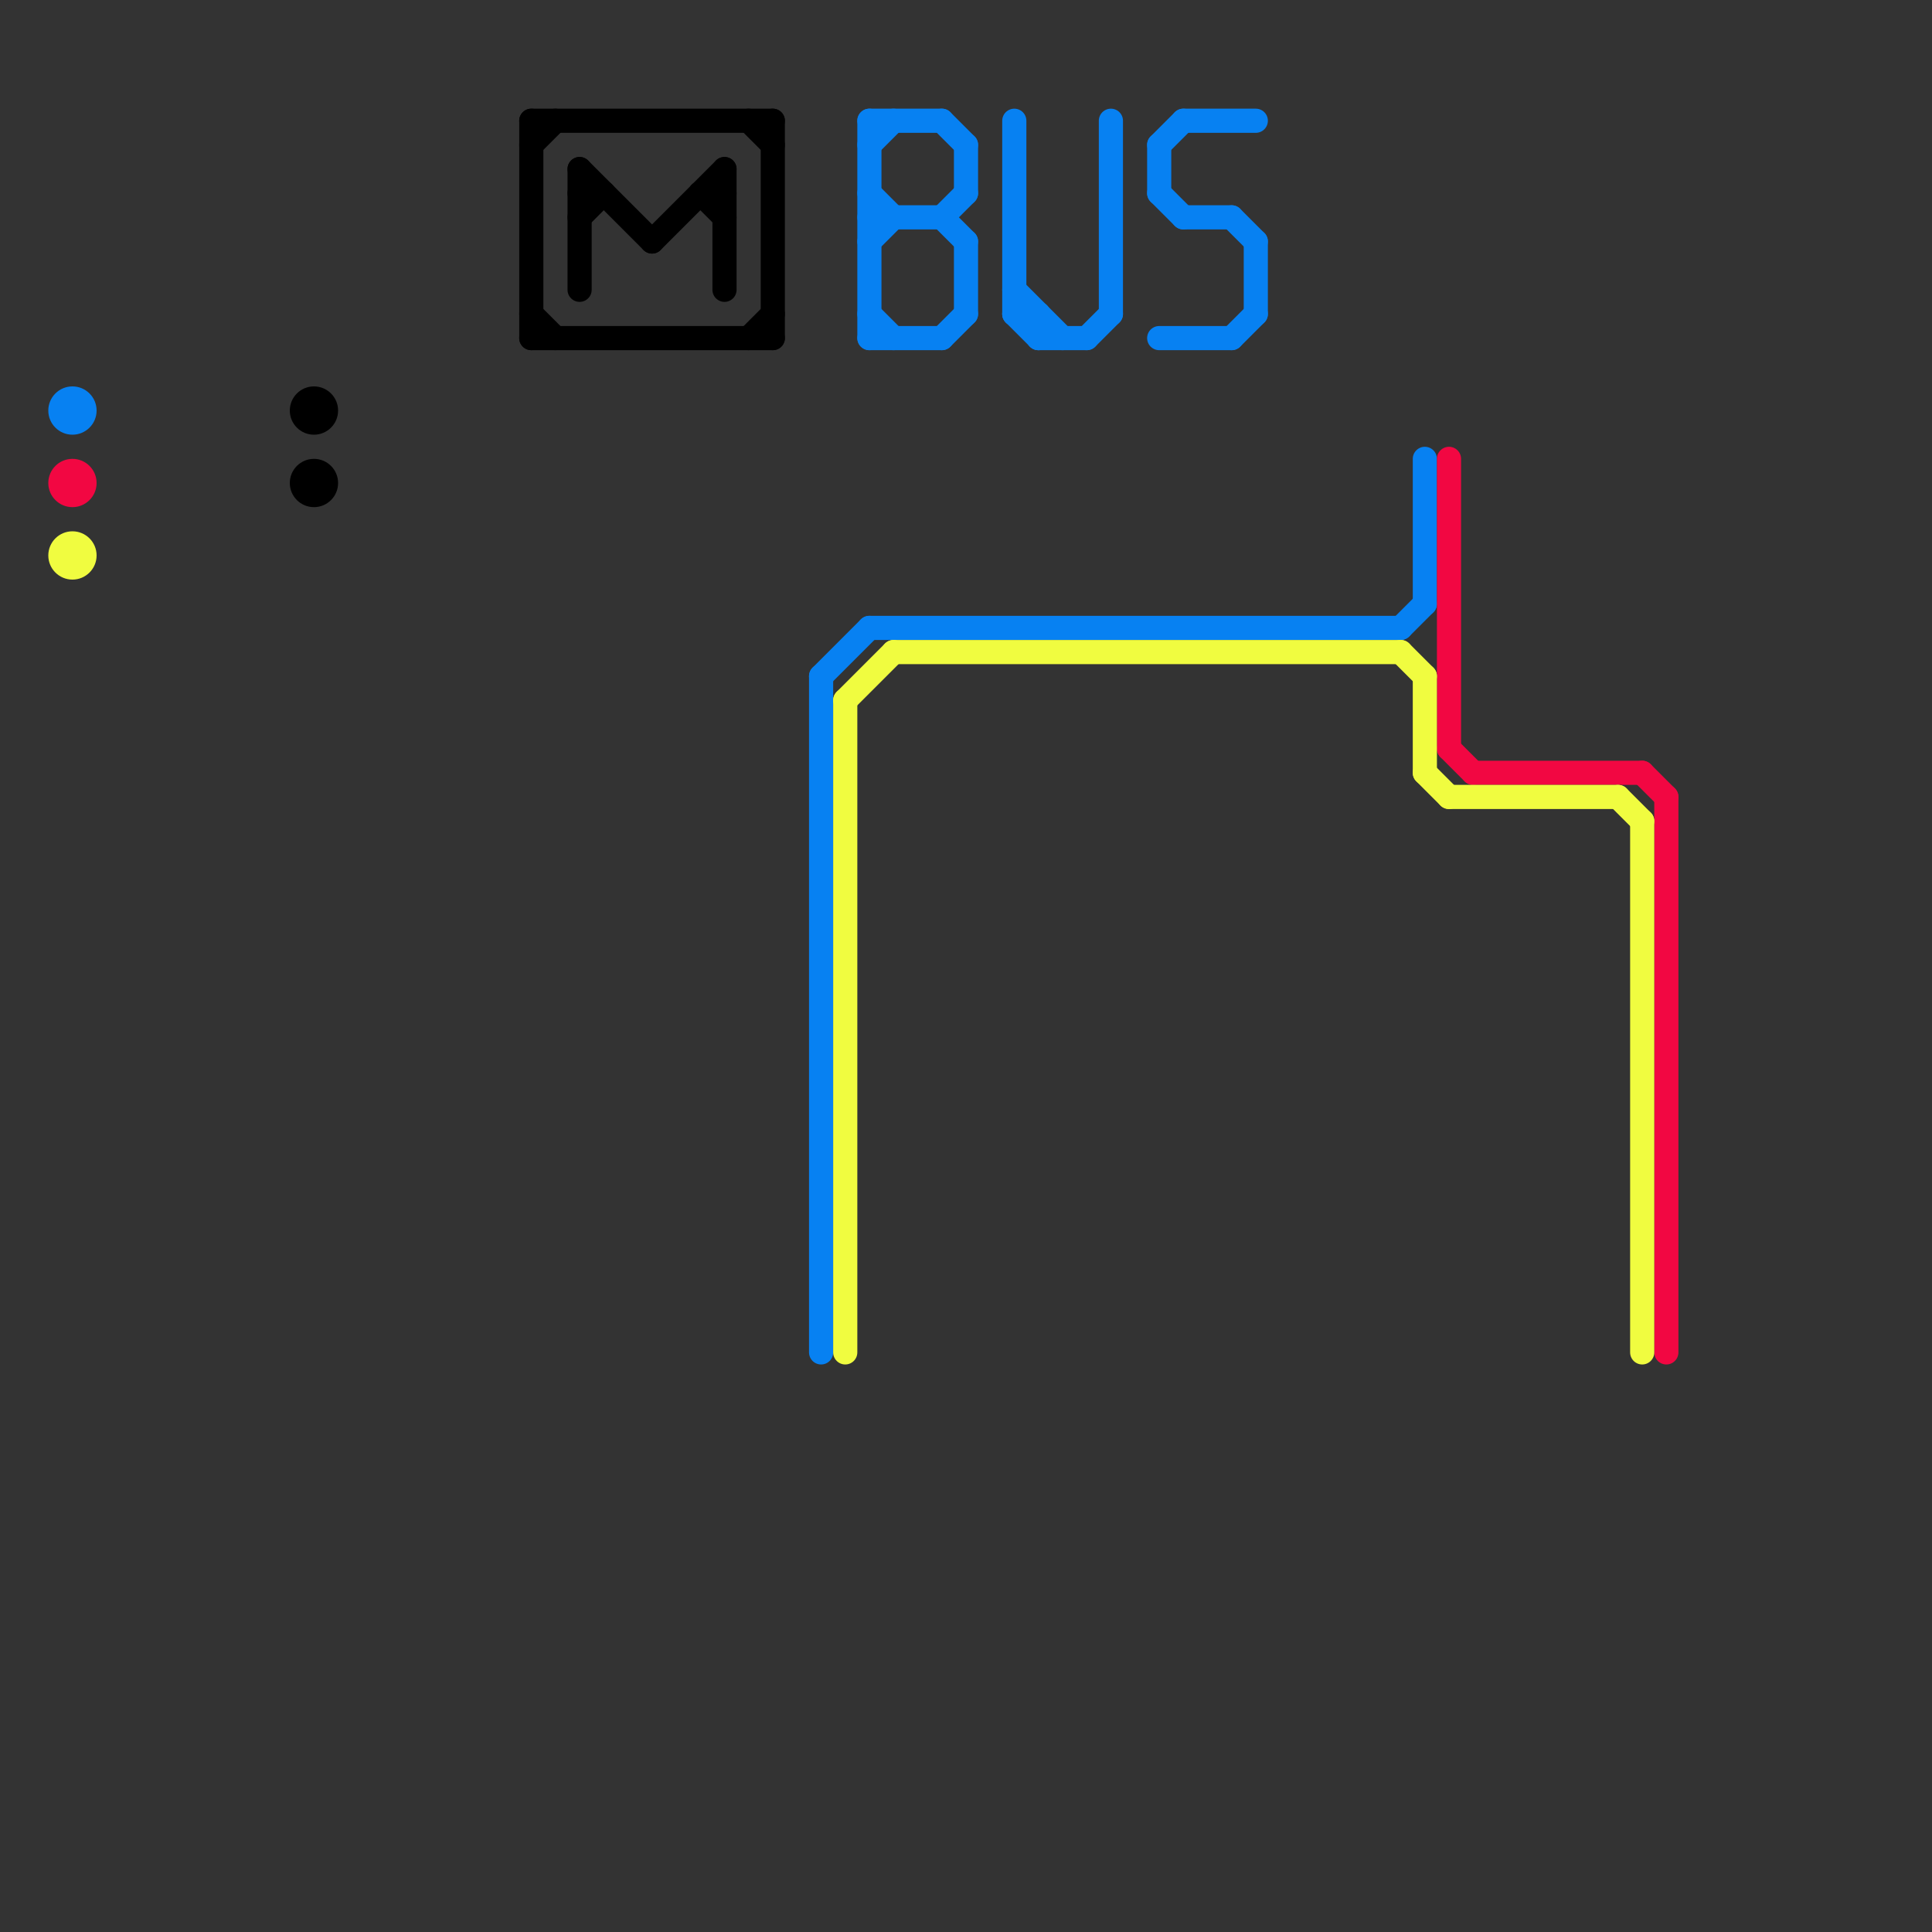 
<svg version="1.1" xmlns="http://www.w3.org/2000/svg" viewBox="0 0 80 80">
<rect x="0" y="0" width="80" height="80" fill="#333333" stroke="none"/>
<style>text { font: 1px Helvetica; font-weight: 600; white-space: pre; dominant-baseline: central; } line { stroke-width: 1; fill: none; stroke-linecap: round; stroke-linejoin: round; } .c0 { stroke: #000000 } .c1 { stroke: #0781f2 } .c2 { stroke: #f20742 } .c3 { stroke: #f0fc40 }</style><defs><g id="wm-xf"><circle r="1.2" fill="#000"/><circle r="0.9" fill="#fff"/><circle r="0.6" fill="#000"/><circle r="0.3" fill="#fff"/></g><g id="wm"><circle r="0.6" fill="#000"/><circle r="0.3" fill="#fff"/></g></defs><line class="c0" x1="22" y1="14" x2="32" y2="14"/><line class="c0" x1="24" y1="9" x2="25" y2="8"/><line class="c0" x1="29" y1="8" x2="30" y2="8"/><line class="c0" x1="24" y1="7" x2="24" y2="12"/><line class="c0" x1="22" y1="5" x2="22" y2="14"/><line class="c0" x1="22" y1="5" x2="32" y2="5"/><line class="c0" x1="27" y1="10" x2="30" y2="7"/><line class="c0" x1="24" y1="7" x2="27" y2="10"/><line class="c0" x1="31" y1="5" x2="32" y2="6"/><line class="c0" x1="22" y1="6" x2="23" y2="5"/><line class="c0" x1="31" y1="14" x2="32" y2="13"/><line class="c0" x1="29" y1="8" x2="30" y2="9"/><line class="c0" x1="32" y1="5" x2="32" y2="14"/><line class="c0" x1="24" y1="8" x2="25" y2="8"/><line class="c0" x1="30" y1="7" x2="30" y2="12"/><line class="c0" x1="22" y1="13" x2="23" y2="14"/><circle cx="13" cy="20" r="1" fill="#000000" /><circle cx="13" cy="17" r="1" fill="#000000" /><line class="c1" x1="36" y1="5" x2="36" y2="14"/><line class="c1" x1="34" y1="28" x2="34" y2="56"/><line class="c1" x1="43" y1="13" x2="43" y2="14"/><line class="c1" x1="36" y1="9" x2="39" y2="9"/><line class="c1" x1="34" y1="28" x2="36" y2="26"/><line class="c1" x1="36" y1="8" x2="37" y2="9"/><line class="c1" x1="48" y1="6" x2="49" y2="5"/><line class="c1" x1="36" y1="13" x2="37" y2="14"/><line class="c1" x1="39" y1="9" x2="40" y2="10"/><line class="c1" x1="51" y1="14" x2="52" y2="13"/><line class="c1" x1="42" y1="12" x2="44" y2="14"/><line class="c1" x1="45" y1="14" x2="46" y2="13"/><line class="c1" x1="46" y1="5" x2="46" y2="13"/><line class="c1" x1="52" y1="10" x2="52" y2="13"/><line class="c1" x1="51" y1="9" x2="52" y2="10"/><line class="c1" x1="49" y1="9" x2="51" y2="9"/><line class="c1" x1="42" y1="13" x2="43" y2="14"/><line class="c1" x1="36" y1="6" x2="37" y2="5"/><line class="c1" x1="48" y1="6" x2="48" y2="8"/><line class="c1" x1="59" y1="19" x2="59" y2="25"/><line class="c1" x1="49" y1="5" x2="52" y2="5"/><line class="c1" x1="36" y1="26" x2="58" y2="26"/><line class="c1" x1="48" y1="14" x2="51" y2="14"/><line class="c1" x1="48" y1="8" x2="49" y2="9"/><line class="c1" x1="36" y1="5" x2="39" y2="5"/><line class="c1" x1="40" y1="10" x2="40" y2="13"/><line class="c1" x1="42" y1="13" x2="43" y2="13"/><line class="c1" x1="39" y1="5" x2="40" y2="6"/><line class="c1" x1="36" y1="10" x2="37" y2="9"/><line class="c1" x1="39" y1="14" x2="40" y2="13"/><line class="c1" x1="43" y1="14" x2="45" y2="14"/><line class="c1" x1="58" y1="26" x2="59" y2="25"/><line class="c1" x1="36" y1="14" x2="39" y2="14"/><line class="c1" x1="42" y1="5" x2="42" y2="13"/><line class="c1" x1="39" y1="9" x2="40" y2="8"/><line class="c1" x1="40" y1="6" x2="40" y2="8"/><circle cx="3" cy="17" r="1" fill="#0781f2" /><line class="c2" x1="61" y1="32" x2="68" y2="32"/><line class="c2" x1="69" y1="33" x2="69" y2="56"/><line class="c2" x1="60" y1="31" x2="61" y2="32"/><line class="c2" x1="60" y1="19" x2="60" y2="31"/><line class="c2" x1="68" y1="32" x2="69" y2="33"/><circle cx="3" cy="20" r="1" fill="#f20742" /><line class="c3" x1="35" y1="29" x2="35" y2="56"/><line class="c3" x1="67" y1="33" x2="68" y2="34"/><line class="c3" x1="60" y1="33" x2="67" y2="33"/><line class="c3" x1="59" y1="32" x2="60" y2="33"/><line class="c3" x1="58" y1="27" x2="59" y2="28"/><line class="c3" x1="59" y1="28" x2="59" y2="32"/><line class="c3" x1="68" y1="34" x2="68" y2="56"/><line class="c3" x1="37" y1="27" x2="58" y2="27"/><line class="c3" x1="35" y1="29" x2="37" y2="27"/><circle cx="3" cy="23" r="1" fill="#f0fc40" />
</svg>
